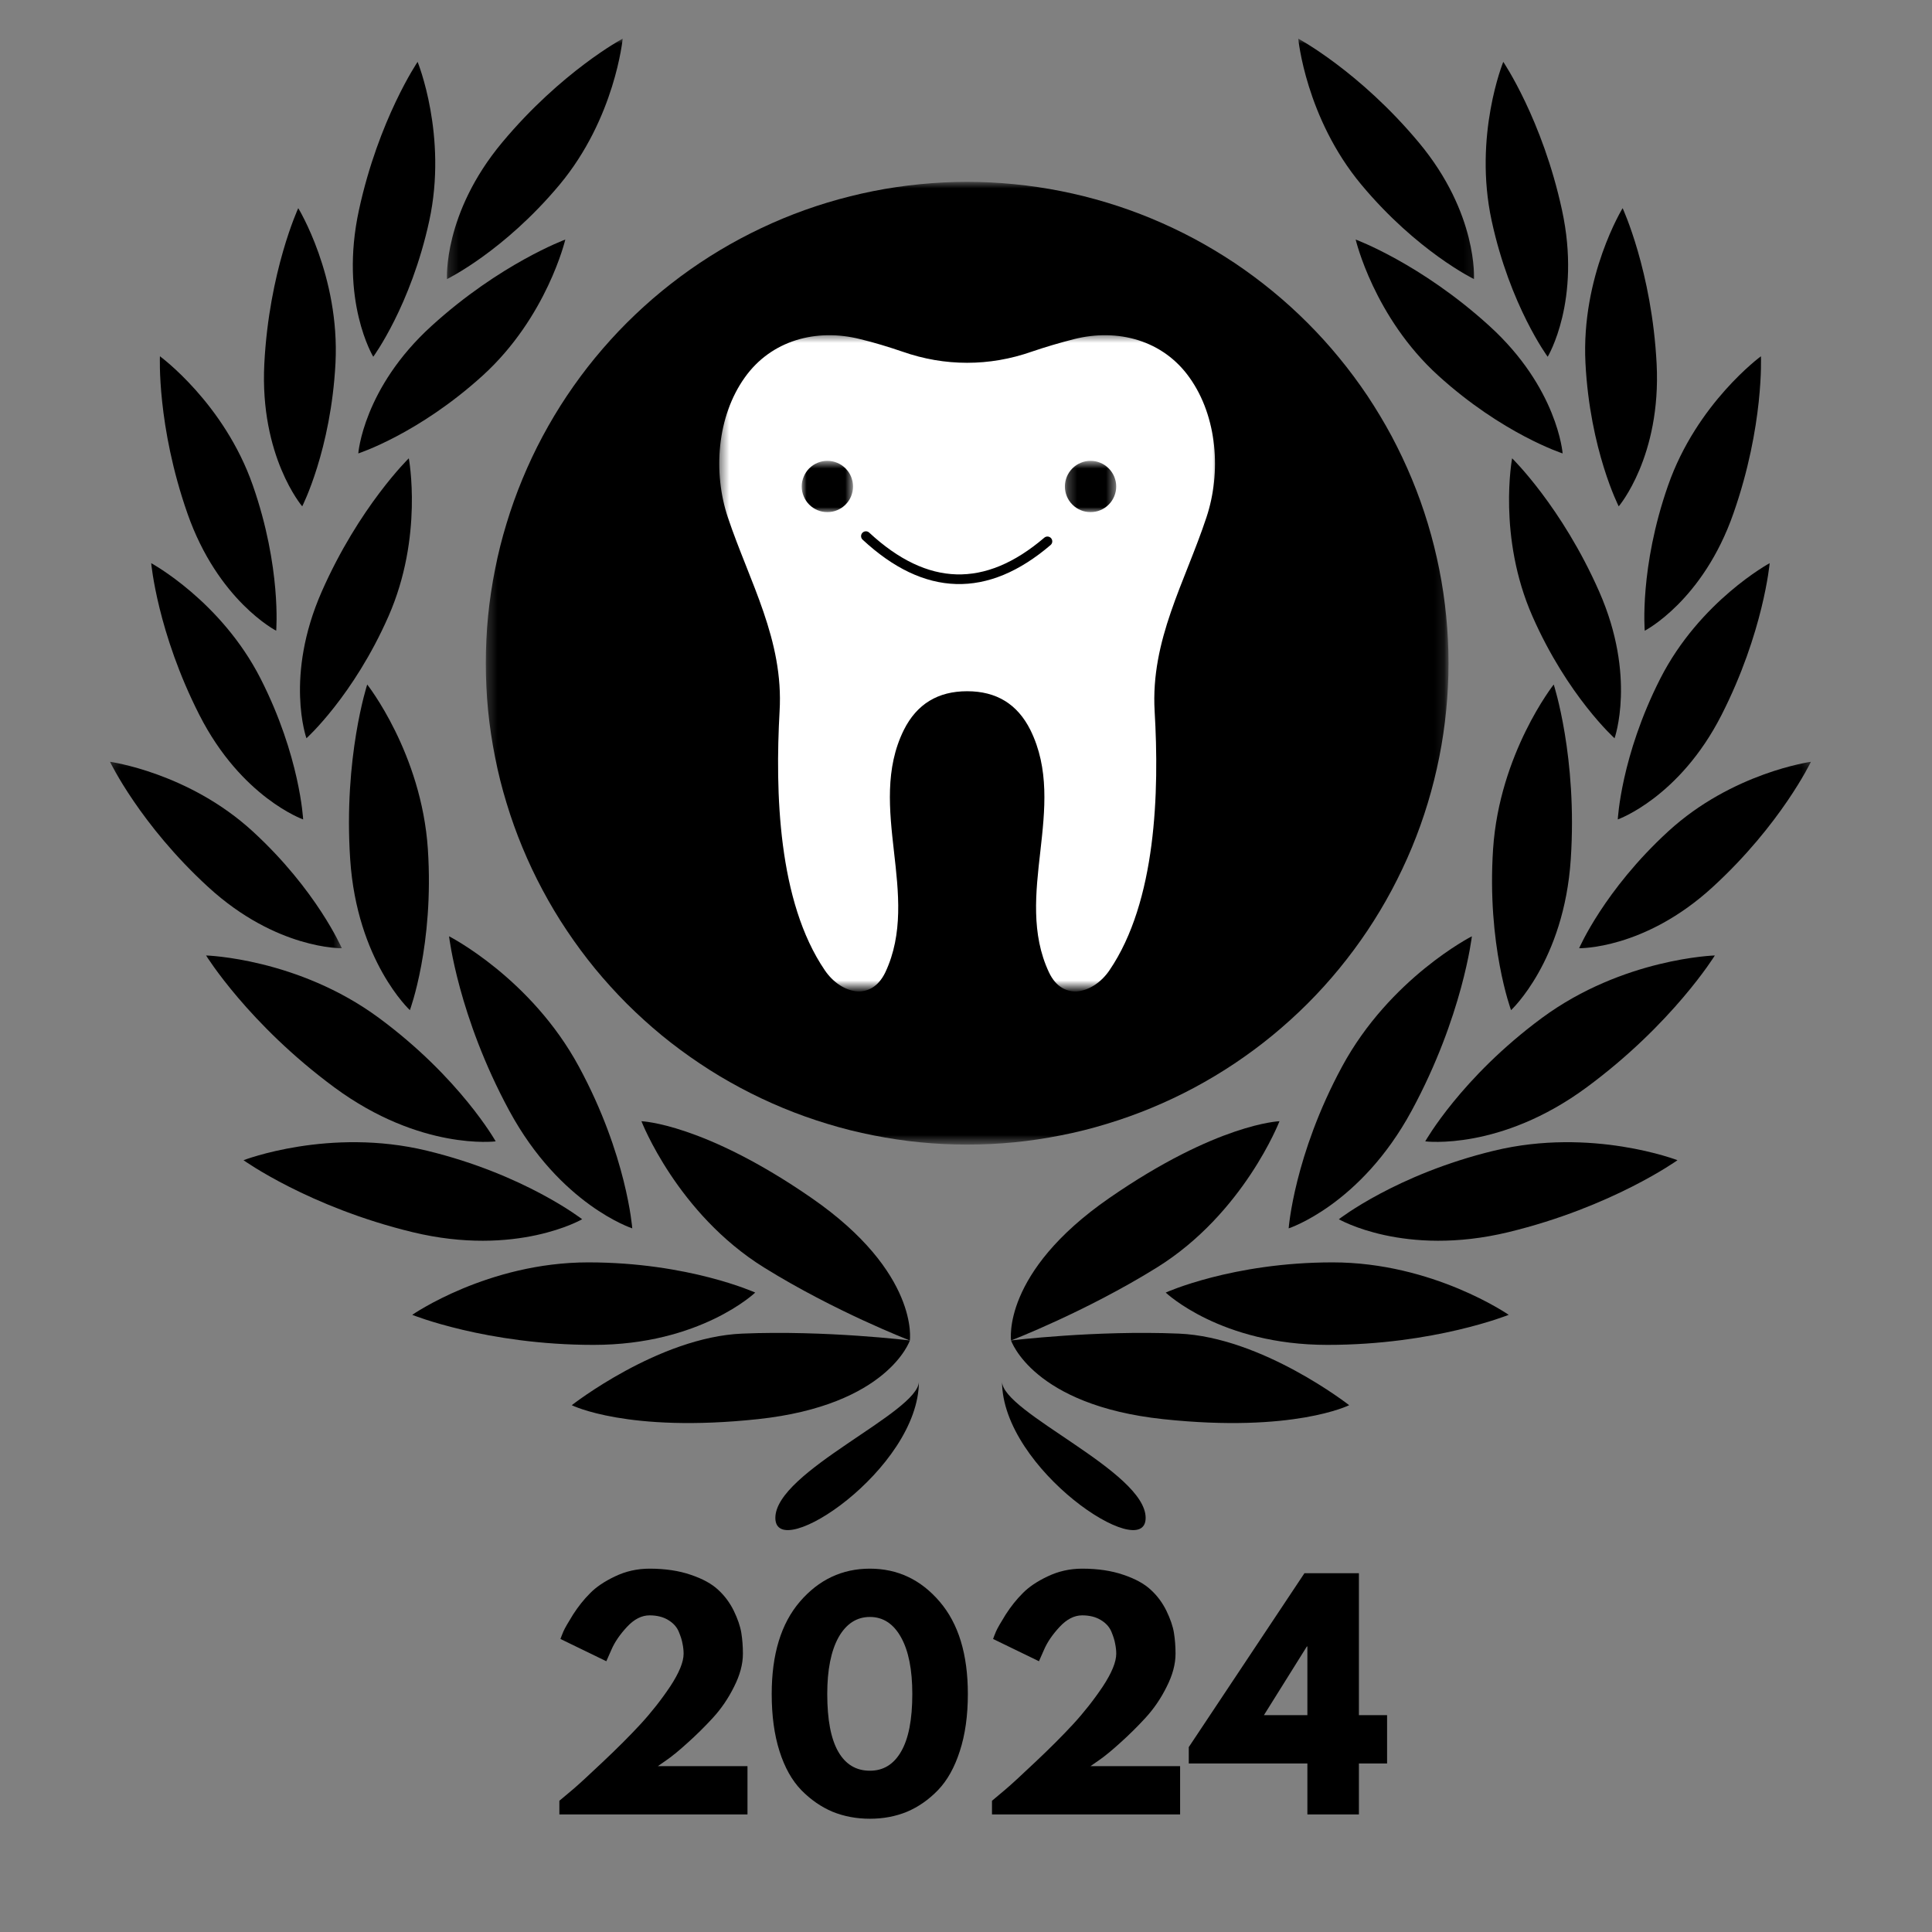 <svg width="200" height="200" viewBox="0 0 200 200" fill="none" xmlns="http://www.w3.org/2000/svg">
<rect x="0" y="0" width="200" height="200" fill="#808080" stroke="none"/>
<path d="M94.188 138.764C94.188 138.764 91.951 145.465 78.451 146.91C64.944 148.354 59.188 145.465 59.188 145.465C59.188 145.465 68.188 138.417 76.826 138.055C85.472 137.694 94.188 138.764 94.188 138.764Z" fill="black"/>
<path d="M94.187 138.764C94.187 138.764 95.201 131.757 84.02 124.021C72.84 116.285 66.402 116.069 66.402 116.069C66.402 116.069 70.097 125.625 79.097 131.215C86.451 135.785 94.187 138.764 94.187 138.764Z" fill="black"/>
<path d="M78.181 133.806C78.181 133.806 71.292 130.681 60.896 130.681C50.5 130.681 42.674 136.111 42.674 136.111C42.674 136.111 50.368 139.222 61.438 139.222C72.507 139.229 78.181 133.806 78.181 133.806Z" fill="black"/>
<path d="M65.452 127.16C65.452 127.16 64.896 119.597 59.931 110.424C54.972 101.243 46.486 96.924 46.486 96.924C46.486 96.924 47.431 105.202 52.715 114.972C58 124.743 65.452 127.16 65.452 127.16Z" fill="black"/>
<path d="M60.264 126.215C60.264 126.215 54.292 121.563 44.188 119.118C34.084 116.674 25.209 120.104 25.209 120.104C25.209 120.104 31.959 124.951 42.723 127.556C53.487 130.153 60.264 126.215 60.264 126.215Z" fill="black"/>
<path d="M51.313 118.153C51.313 118.153 47.598 111.549 39.216 105.368C30.834 99.187 21.334 98.91 21.334 98.91C21.334 98.91 25.702 105.993 34.626 112.576C43.549 119.153 51.313 118.153 51.313 118.153Z" fill="black"/>
<path d="M42.431 104.57C42.431 104.57 44.945 97.806 44.292 87.896C43.633 77.979 38.014 70.861 38.014 70.861C38.014 70.861 35.549 78.396 36.251 88.952C36.952 99.5 42.431 104.57 42.431 104.57Z" fill="black"/>
<mask id="mask0_202_2250" style="mask-type:luminance" maskUnits="userSpaceOnUse" x="11" y="78" width="25" height="22">
<path d="M11.188 78.222H35.556V99.555H11.188V78.222Z" fill="white"/>
</mask>
<g mask="url(#mask0_202_2250)">
<path d="M35.382 98.159C35.382 98.159 32.791 92.146 26.16 86.062C19.528 79.979 11.389 78.861 11.389 78.861C11.389 78.861 14.493 85.354 21.555 91.826C28.618 98.305 35.382 98.159 35.382 98.159Z" fill="black"/>
</g>
<path d="M31.381 84.827C31.381 84.827 31.062 78.278 26.972 70.243C22.881 62.215 15.652 58.299 15.652 58.299C15.652 58.299 16.291 65.466 20.645 74.021C25 82.577 31.381 84.827 31.381 84.827Z" fill="black"/>
<path d="M28.591 65.292C28.591 65.292 29.147 58.757 26.174 50.25C23.202 41.736 16.556 36.882 16.556 36.882C16.556 36.882 16.23 44.069 19.397 53.132C22.563 62.201 28.591 65.292 28.591 65.292Z" fill="black"/>
<path d="M31.285 52.417C31.285 52.417 34.264 46.59 34.73 37.584C35.188 28.57 30.875 21.549 30.875 21.549C30.875 21.549 27.855 28.077 27.362 37.667C26.875 47.264 31.285 52.417 31.285 52.417Z" fill="black"/>
<path d="M38.639 36.931C38.639 36.931 42.521 31.667 44.438 22.854C46.348 14.035 43.23 6.403 43.23 6.403C43.23 6.403 39.195 12.354 37.16 21.736C35.119 31.125 38.639 36.931 38.639 36.931Z" fill="black"/>
<path d="M31.723 76.424C31.723 76.424 36.584 72.049 40.216 63.798C43.848 55.548 42.32 47.444 42.32 47.444C42.32 47.444 37.174 52.458 33.306 61.243C29.438 70.028 31.723 76.424 31.723 76.424Z" fill="black"/>
<path d="M37.09 46.938C37.09 46.938 43.305 44.931 49.965 38.882C56.625 32.827 58.52 24.799 58.52 24.799C58.52 24.799 51.784 27.278 44.694 33.722C37.597 40.16 37.09 46.938 37.09 46.938Z" fill="black"/>
<mask id="mask1_202_2250" style="mask-type:luminance" maskUnits="userSpaceOnUse" x="46" y="3" width="20" height="28">
<path d="M46.223 3.958H65.778V30.222H46.223V3.958Z" fill="white"/>
</mask>
<g mask="url(#mask1_202_2250)">
<path d="M46.272 28.889C46.272 28.889 52.147 26.035 57.918 19.132C63.688 12.215 64.459 4 64.459 4C64.459 4 58.133 7.382 51.987 14.743C45.848 22.104 46.272 28.889 46.272 28.889Z" fill="black"/>
</g>
<path d="M95.125 143.007C95.125 152.076 80.264 161.951 80.264 157.132C80.264 152.312 95.125 146.222 95.125 143.007Z" fill="black"/>
<path d="M103.729 143.007C103.729 152.076 118.597 161.951 118.597 157.132C118.597 152.312 103.729 146.222 103.729 143.007Z" fill="black"/>
<path d="M104.666 138.764C104.666 138.764 106.902 145.465 120.409 146.91C133.909 148.354 139.666 145.465 139.666 145.465C139.666 145.465 130.666 138.417 122.027 138.055C113.381 137.694 104.666 138.764 104.666 138.764Z" fill="black"/>
<path d="M104.666 138.764C104.666 138.764 103.653 131.757 114.833 124.021C126.014 116.285 132.451 116.069 132.451 116.069C132.451 116.069 128.757 125.625 119.757 131.215C112.403 135.785 104.666 138.764 104.666 138.764Z" fill="black"/>
<path d="M120.674 133.806C120.674 133.806 127.563 130.681 137.952 130.681C148.354 130.681 156.181 136.111 156.181 136.111C156.181 136.111 148.486 139.222 137.417 139.222C126.347 139.229 120.674 133.806 120.674 133.806Z" fill="black"/>
<path d="M133.402 127.16C133.402 127.16 133.965 119.597 138.923 110.424C143.882 101.243 152.368 96.924 152.368 96.924C152.368 96.924 151.423 105.202 146.138 114.972C140.854 124.743 133.402 127.16 133.402 127.16Z" fill="black"/>
<path d="M138.598 126.215C138.598 126.215 144.556 121.563 154.667 119.118C164.771 116.674 173.653 120.104 173.653 120.104C173.653 120.104 166.896 124.951 156.132 127.556C145.368 130.153 138.598 126.215 138.598 126.215Z" fill="black"/>
<path d="M147.541 118.153C147.541 118.153 151.256 111.549 159.631 105.368C168.02 99.187 177.52 98.91 177.52 98.91C177.52 98.91 173.159 105.993 164.229 112.576C155.305 119.153 147.541 118.153 147.541 118.153Z" fill="black"/>
<path d="M156.424 104.57C156.424 104.57 153.911 97.806 154.563 87.896C155.223 77.979 160.841 70.861 160.841 70.861C160.841 70.861 163.306 78.396 162.605 88.952C161.911 99.5 156.424 104.57 156.424 104.57Z" fill="black"/>
<mask id="mask2_202_2250" style="mask-type:luminance" maskUnits="userSpaceOnUse" x="161" y="78" width="27" height="22">
<path d="M161.777 78.222H187.736V99.555H161.777V78.222Z" fill="white"/>
</mask>
<g mask="url(#mask2_202_2250)">
<path d="M163.473 98.159C163.473 98.159 166.063 92.146 172.695 86.062C179.327 79.979 187.466 78.861 187.466 78.861C187.466 78.861 184.362 85.354 177.299 91.826C170.237 98.305 163.473 98.159 163.473 98.159Z" fill="black"/>
</g>
<path d="M167.473 84.827C167.473 84.827 167.792 78.278 171.875 70.243C175.966 62.215 183.195 58.299 183.195 58.299C183.195 58.299 182.563 65.466 178.209 74.021C173.855 82.577 167.473 84.827 167.473 84.827Z" fill="black"/>
<path d="M170.263 65.292C170.263 65.292 169.7 58.757 172.68 50.25C175.652 41.736 182.291 36.882 182.291 36.882C182.291 36.882 182.624 44.069 179.45 53.132C176.291 62.201 170.263 65.292 170.263 65.292Z" fill="black"/>
<path d="M167.57 52.417C167.57 52.417 164.591 46.59 164.126 37.584C163.668 28.57 167.973 21.549 167.973 21.549C167.973 21.549 171.001 28.077 171.494 37.667C171.98 47.264 167.57 52.417 167.57 52.417Z" fill="black"/>
<path d="M160.216 36.931C160.216 36.931 156.327 31.667 154.417 22.854C152.507 14.035 155.618 6.403 155.618 6.403C155.618 6.403 159.66 12.354 161.695 21.736C163.736 31.125 160.216 36.931 160.216 36.931Z" fill="black"/>
<path d="M167.138 76.424C167.138 76.424 162.27 72.049 158.638 63.798C155.006 55.548 156.534 47.444 156.534 47.444C156.534 47.444 161.68 52.458 165.548 61.243C169.416 70.028 167.138 76.424 167.138 76.424Z" fill="black"/>
<path d="M161.763 46.938C161.763 46.938 155.548 44.931 148.888 38.882C142.222 32.827 140.34 24.799 140.34 24.799C140.34 24.799 147.069 27.278 154.159 33.722C161.257 40.16 161.763 46.938 161.763 46.938Z" fill="black"/>
<mask id="mask3_202_2250" style="mask-type:luminance" maskUnits="userSpaceOnUse" x="133" y="3" width="20" height="28">
<path d="M133.334 3.958H152.89V30.222H133.334V3.958Z" fill="white"/>
</mask>
<g mask="url(#mask3_202_2250)">
<path d="M152.584 28.889C152.584 28.889 146.702 26.035 140.938 19.132C135.167 12.215 134.396 4 134.396 4C134.396 4 140.723 7.382 146.869 14.743C153.015 22.104 152.584 28.889 152.584 28.889Z" fill="black"/>
</g>
<mask id="mask4_202_2250" style="mask-type:luminance" maskUnits="userSpaceOnUse" x="50" y="18" width="100" height="101">
<path d="M50.291 18.826H149.847V118.382H50.291V18.826Z" fill="white"/>
</mask>
<g mask="url(#mask4_202_2250)">
<path d="M149.951 68.659C149.951 70.291 149.867 71.916 149.708 73.541C149.548 75.166 149.312 76.778 148.992 78.382C148.673 79.979 148.277 81.562 147.805 83.125C147.333 84.687 146.784 86.222 146.159 87.729C145.534 89.236 144.833 90.708 144.069 92.146C143.298 93.59 142.458 94.986 141.555 96.34C140.645 97.701 139.673 99.007 138.638 100.271C137.604 101.535 136.506 102.743 135.354 103.896C134.201 105.048 132.992 106.139 131.729 107.18C130.472 108.215 129.159 109.18 127.805 110.09C126.444 111 125.048 111.833 123.61 112.604C122.173 113.375 120.694 114.069 119.187 114.694C117.68 115.319 116.145 115.868 114.583 116.34C113.02 116.819 111.444 117.215 109.84 117.528C108.242 117.847 106.624 118.09 105.006 118.25C103.381 118.41 101.749 118.486 100.117 118.486C98.486 118.486 96.861 118.41 95.236 118.25C93.611 118.09 91.999 117.847 90.395 117.528C88.798 117.215 87.215 116.819 85.652 116.34C84.09 115.868 82.555 115.319 81.048 114.694C79.541 114.069 78.069 113.375 76.631 112.604C75.187 111.833 73.791 111 72.437 110.09C71.076 109.18 69.77 108.215 68.506 107.18C67.242 106.139 66.041 105.048 64.881 103.896C63.728 102.736 62.638 101.535 61.597 100.271C60.562 99.007 59.597 97.701 58.687 96.34C57.777 94.986 56.944 93.59 56.173 92.146C55.402 90.708 54.708 89.236 54.083 87.729C53.458 86.222 52.909 84.687 52.437 83.125C51.958 81.562 51.562 79.979 51.249 78.382C50.93 76.778 50.687 75.166 50.527 73.541C50.367 71.916 50.291 70.291 50.291 68.659C50.291 67.028 50.367 65.396 50.527 63.771C50.687 62.153 50.93 60.535 51.249 58.937C51.562 57.333 51.958 55.757 52.437 54.194C52.909 52.632 53.458 51.097 54.083 49.59C54.708 48.083 55.402 46.604 56.173 45.166C56.944 43.729 57.777 42.333 58.687 40.972C59.597 39.618 60.562 38.305 61.597 37.048C62.638 35.785 63.728 34.576 64.881 33.423C66.041 32.271 67.242 31.173 68.506 30.139C69.77 29.104 71.076 28.132 72.437 27.222C73.791 26.319 75.187 25.479 76.631 24.708C78.069 23.944 79.541 23.243 81.048 22.618C82.555 21.993 84.09 21.444 85.652 20.972C87.215 20.5 88.798 20.104 90.395 19.785C91.999 19.465 93.611 19.229 95.236 19.069C96.861 18.91 98.486 18.826 100.117 18.826C101.749 18.826 103.381 18.91 105.006 19.069C106.624 19.229 108.242 19.465 109.84 19.785C111.444 20.104 113.02 20.5 114.583 20.972C116.145 21.444 117.68 21.993 119.187 22.618C120.694 23.243 122.173 23.944 123.61 24.708C125.048 25.479 126.444 26.319 127.805 27.222C129.159 28.132 130.472 29.104 131.729 30.139C132.992 31.173 134.201 32.271 135.354 33.423C136.506 34.576 137.604 35.785 138.638 37.048C139.673 38.305 140.645 39.618 141.555 40.972C142.458 42.333 143.298 43.729 144.069 45.166C144.833 46.604 145.534 48.083 146.159 49.59C146.784 51.097 147.333 52.632 147.805 54.194C148.277 55.757 148.673 57.333 148.992 58.937C149.312 60.535 149.548 62.153 149.708 63.771C149.867 65.396 149.951 67.028 149.951 68.659Z" fill="black"/>
</g>
<mask id="mask5_202_2250" style="mask-type:luminance" maskUnits="userSpaceOnUse" x="74" y="34" width="53" height="69">
<path d="M74.451 34.535H126.222V102.236H74.451V34.535Z" fill="white"/>
</mask>
<g mask="url(#mask5_202_2250)">
<path d="M123.139 39.09C120.389 35.208 115.702 33.972 111.195 35.104C109.716 35.479 108.257 35.91 106.827 36.396C104.591 37.181 102.355 37.556 100.118 37.556C97.875 37.556 95.639 37.181 93.403 36.396C91.973 35.91 90.493 35.452 89.035 35.104C84.535 33.972 79.841 35.208 77.091 39.09C74.209 43.139 73.799 48.91 75.341 53.542C77.605 60.285 81.139 66.243 80.702 73.632C80.243 81.938 80.514 93.313 85.396 100.458C87.014 102.833 90.167 103.75 91.653 100.646C93.514 96.681 93.028 92.396 92.542 88.139C92.056 83.847 91.598 79.535 93.563 75.57C94.91 72.875 97.098 71.556 100.118 71.556C103.139 71.556 105.32 72.875 106.667 75.57C108.639 79.563 108.181 83.847 107.695 88.139C107.209 92.396 106.723 96.681 108.584 100.646C110.035 103.75 113.223 102.833 114.841 100.458C119.716 93.313 120.014 81.938 119.528 73.632C119.098 66.243 122.653 60.313 124.896 53.542C126.431 48.91 126.028 43.139 123.139 39.09Z" fill="white"/>
</g>
<mask id="mask6_202_2250" style="mask-type:luminance" maskUnits="userSpaceOnUse" x="110" y="47" width="6" height="7">
<path d="M110.236 47.709H115.549V53.014H110.236V47.709Z" fill="white"/>
</mask>
<g mask="url(#mask6_202_2250)">
<path d="M115.549 50.361C115.549 50.715 115.479 51.056 115.347 51.375C115.209 51.702 115.021 51.993 114.771 52.236C114.521 52.486 114.236 52.681 113.91 52.813C113.584 52.952 113.243 53.014 112.889 53.014C112.542 53.014 112.202 52.952 111.875 52.813C111.549 52.681 111.264 52.486 111.014 52.236C110.764 51.993 110.577 51.702 110.438 51.375C110.306 51.056 110.236 50.715 110.236 50.361C110.236 50.007 110.306 49.674 110.438 49.347C110.577 49.021 110.764 48.736 111.014 48.486C111.264 48.236 111.549 48.042 111.875 47.91C112.202 47.771 112.542 47.709 112.889 47.709C113.243 47.709 113.584 47.771 113.91 47.91C114.236 48.042 114.521 48.236 114.771 48.486C115.021 48.736 115.209 49.021 115.347 49.347C115.479 49.674 115.549 50.007 115.549 50.361Z" fill="black"/>
</g>
<path d="M108.43 56.042C102.111 61.445 95.847 61.264 89.638 55.5" stroke="black" strokeWidth="1.991" stroke-linecap="round"/>
<mask id="mask7_202_2250" style="mask-type:luminance" maskUnits="userSpaceOnUse" x="82" y="47" width="7" height="7">
<path d="M82.992 47.709H88.305V53.014H82.992V47.709Z" fill="white"/>
</mask>
<g mask="url(#mask7_202_2250)">
<path d="M88.305 50.361C88.305 50.715 88.235 51.056 88.103 51.375C87.971 51.702 87.777 51.993 87.527 52.236C87.277 52.486 86.992 52.681 86.666 52.813C86.339 52.952 85.999 53.014 85.652 53.014C85.298 53.014 84.957 52.952 84.631 52.813C84.312 52.681 84.02 52.486 83.77 52.236C83.527 51.993 83.332 51.702 83.201 51.375C83.062 51.056 82.992 50.715 82.992 50.361C82.992 50.007 83.062 49.674 83.201 49.347C83.332 49.021 83.527 48.736 83.77 48.486C84.02 48.236 84.312 48.042 84.631 47.91C84.957 47.771 85.298 47.709 85.652 47.709C85.999 47.709 86.339 47.771 86.666 47.91C86.992 48.042 87.277 48.236 87.527 48.486C87.777 48.736 87.971 49.021 88.103 49.347C88.235 49.674 88.305 50.007 88.305 50.361Z" fill="black"/>
</g>
<path d="M67.24 167.221C66.42 167.221 65.642 167.623 64.906 168.415C64.163 169.214 63.629 169.998 63.295 170.776L62.767 171.971L58.017 169.665C58.087 169.464 58.191 169.207 58.323 168.887C58.469 168.554 58.802 167.971 59.323 167.137C59.858 166.304 60.441 165.575 61.073 164.943C61.698 164.297 62.559 163.714 63.656 163.193C64.767 162.658 65.962 162.387 67.24 162.387C68.865 162.387 70.295 162.602 71.517 163.026C72.74 163.436 73.684 163.957 74.351 164.582C75.017 165.193 75.552 165.915 75.962 166.748C76.365 167.582 76.629 168.346 76.74 169.026C76.851 169.714 76.906 170.436 76.906 171.193C76.906 172.269 76.601 173.408 75.99 174.609C75.392 175.818 74.663 176.887 73.795 177.832C72.941 178.762 72.08 179.609 71.212 180.387C70.358 181.165 69.629 181.769 69.017 182.193L68.101 182.832H77.379V187.832H57.906V186.415C58.24 186.137 58.698 185.748 59.295 185.248C59.885 184.748 60.913 183.804 62.379 182.415C63.858 181.026 65.163 179.721 66.295 178.498C67.42 177.276 68.448 175.971 69.379 174.582C70.302 173.179 70.767 172.047 70.767 171.193C70.767 170.846 70.726 170.498 70.656 170.165C70.601 169.818 70.469 169.401 70.267 168.915C70.059 168.415 69.691 168.012 69.156 167.693C68.635 167.38 67.996 167.221 67.24 167.221Z" fill="black"/>
<path d="M79.887 175.359C79.887 171.248 80.859 168.068 82.803 165.804C84.762 163.526 87.178 162.387 90.053 162.387C92.921 162.387 95.331 163.526 97.276 165.804C99.22 168.068 100.192 171.248 100.192 175.359C100.192 177.602 99.915 179.575 99.359 181.276C98.817 182.964 98.067 184.304 97.109 185.304C96.144 186.304 95.067 187.054 93.887 187.554C92.72 188.033 91.442 188.276 90.053 188.276C88.665 188.276 87.373 188.033 86.192 187.554C85.005 187.054 83.921 186.304 82.942 185.304C81.977 184.304 81.227 182.964 80.692 181.276C80.151 179.575 79.887 177.602 79.887 175.359ZM85.637 175.359C85.637 178.012 86.012 179.998 86.776 181.332C87.533 182.651 88.623 183.304 90.053 183.304C91.442 183.304 92.512 182.651 93.276 181.332C94.053 179.998 94.442 178.012 94.442 175.359C94.442 172.846 94.053 170.887 93.276 169.498C92.498 168.096 91.421 167.387 90.053 167.387C88.678 167.387 87.595 168.096 86.803 169.498C86.026 170.908 85.637 172.859 85.637 175.359Z" fill="black"/>
<path d="M112.025 167.221C111.205 167.221 110.428 167.623 109.691 168.415C108.948 169.214 108.414 169.998 108.08 170.776L107.553 171.971L102.803 169.665C102.872 169.464 102.976 169.207 103.108 168.887C103.254 168.554 103.587 167.971 104.108 167.137C104.643 166.304 105.226 165.575 105.858 164.943C106.483 164.297 107.344 163.714 108.441 163.193C109.553 162.658 110.747 162.387 112.025 162.387C113.65 162.387 115.08 162.602 116.303 163.026C117.525 163.436 118.469 163.957 119.136 164.582C119.803 165.193 120.337 165.915 120.747 166.748C121.15 167.582 121.414 168.346 121.525 169.026C121.636 169.714 121.691 170.436 121.691 171.193C121.691 172.269 121.386 173.408 120.775 174.609C120.178 175.818 119.448 176.887 118.58 177.832C117.726 178.762 116.865 179.609 115.997 180.387C115.143 181.165 114.414 181.769 113.803 182.193L112.886 182.832H122.164V187.832H102.691V186.415C103.025 186.137 103.483 185.748 104.08 185.248C104.671 184.748 105.698 183.804 107.164 182.415C108.643 181.026 109.948 179.721 111.08 178.498C112.205 177.276 113.233 175.971 114.164 174.582C115.087 173.179 115.553 172.047 115.553 171.193C115.553 170.846 115.511 170.498 115.441 170.165C115.386 169.818 115.254 169.401 115.053 168.915C114.844 168.415 114.476 168.012 113.941 167.693C113.421 167.38 112.782 167.221 112.025 167.221Z" fill="black"/>
<path d="M140.674 177.554H143.59V182.554H140.674V187.832H135.34V182.554H123.062V180.859L135.035 162.859H140.674V177.554ZM135.34 170.443H135.285L130.84 177.554H135.34V170.443Z" fill="black"/>
</svg>
